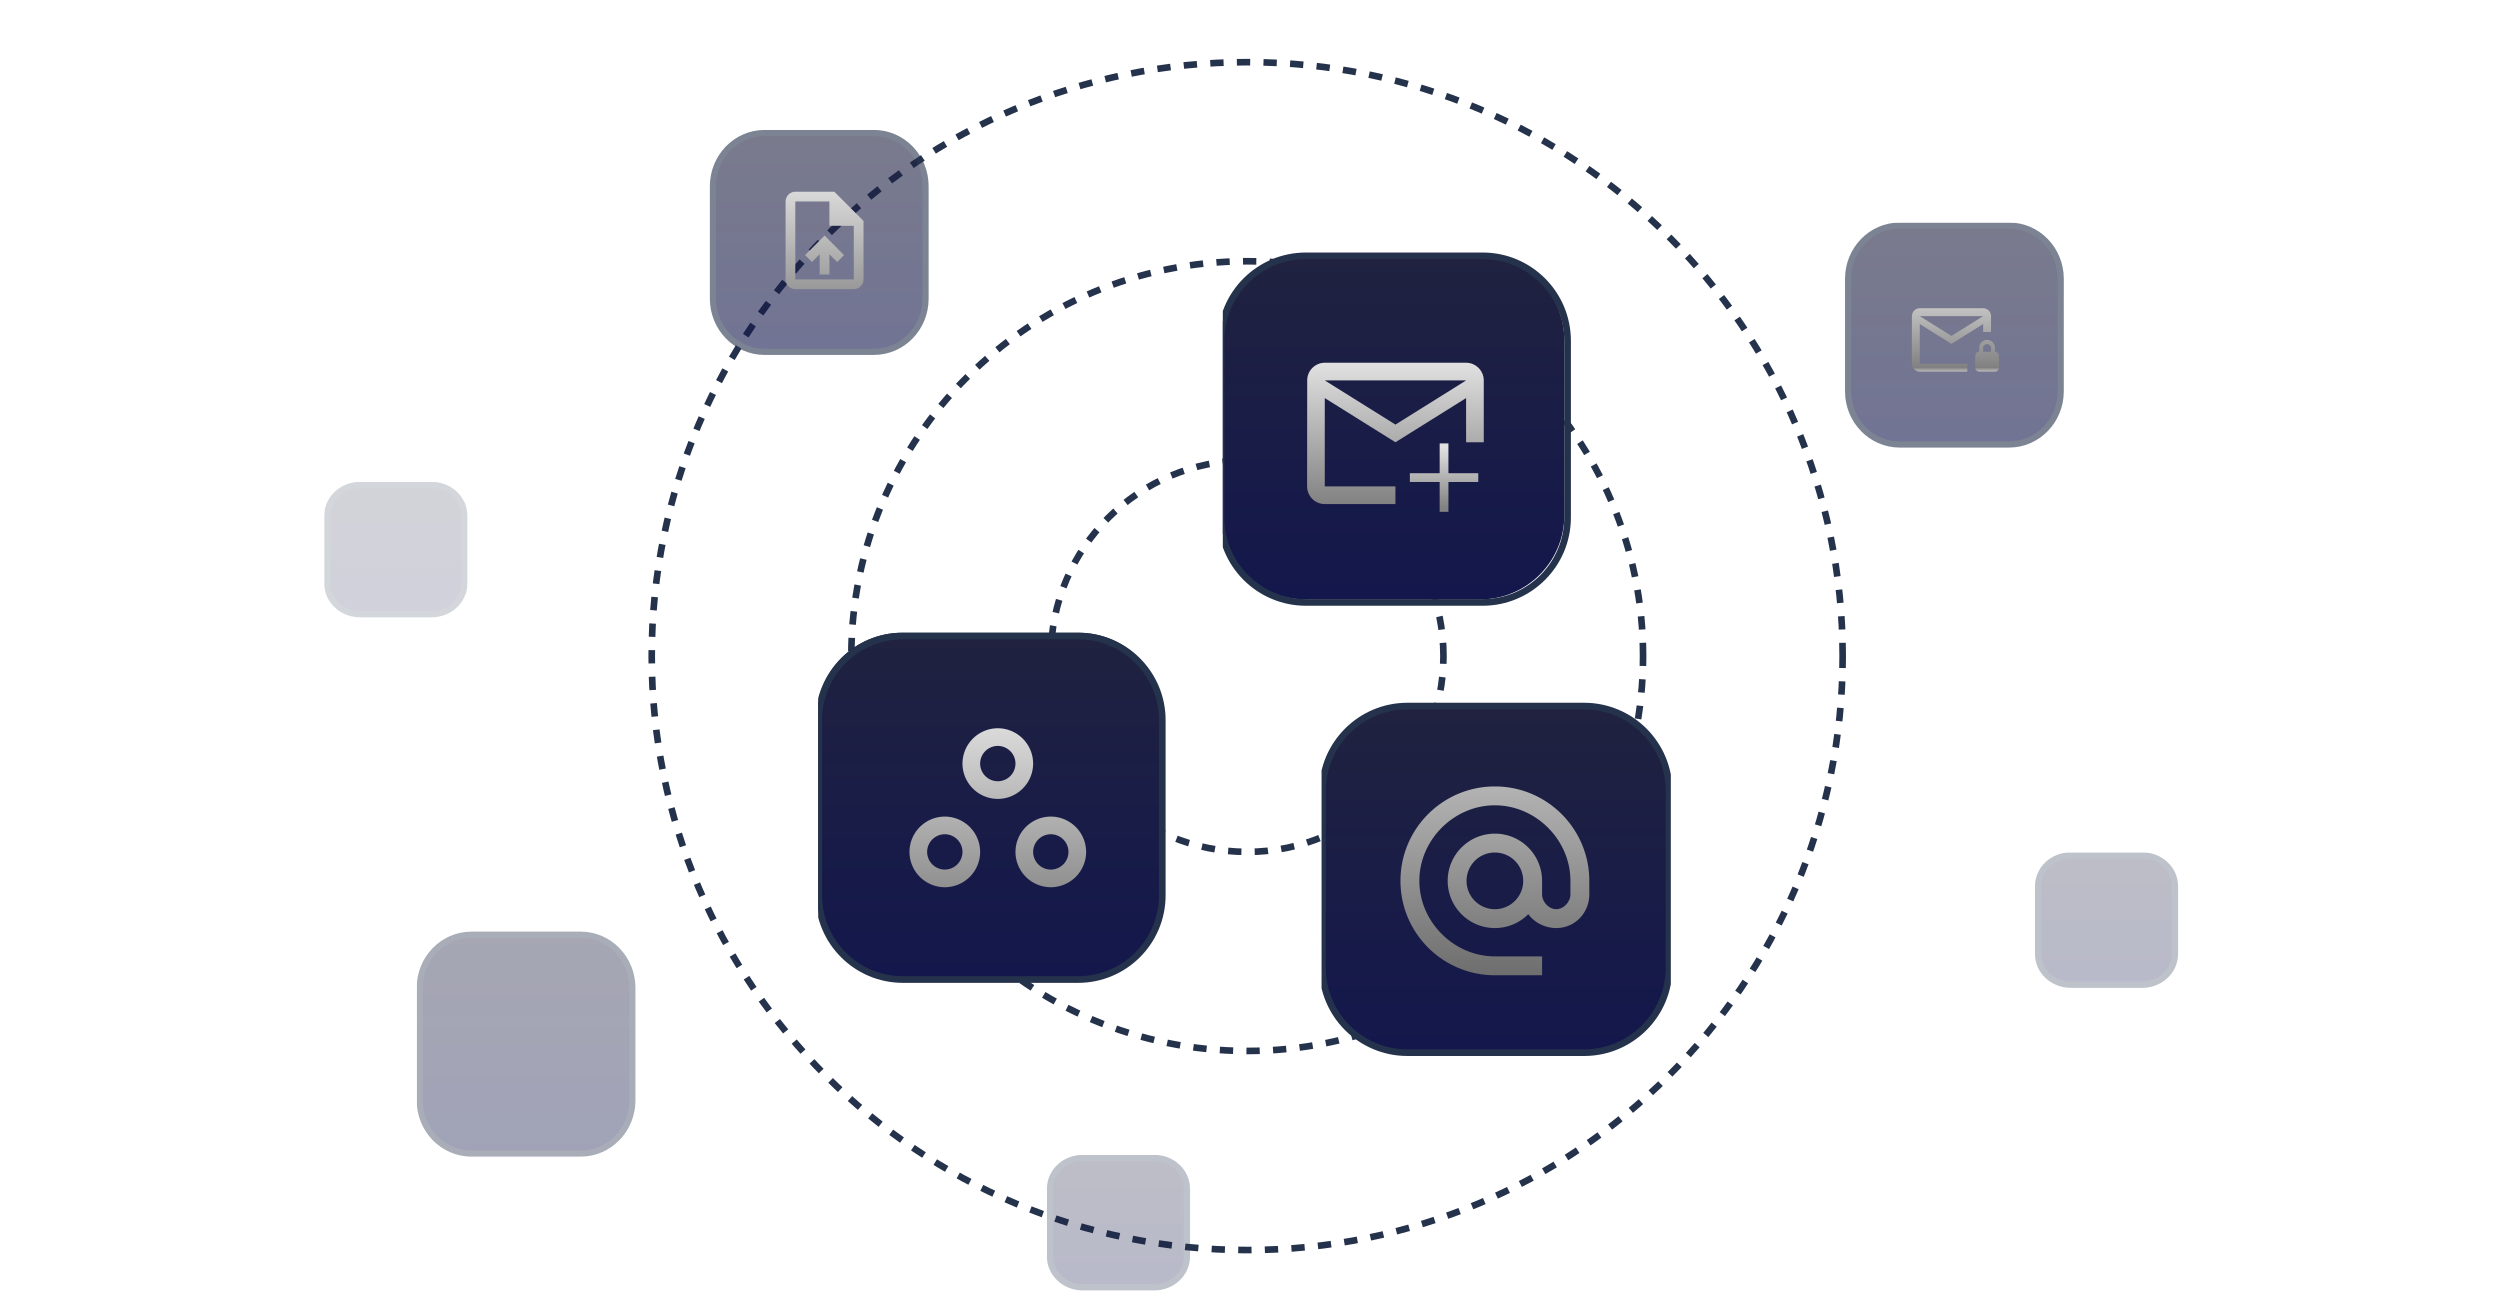 <svg xmlns="http://www.w3.org/2000/svg" width="342" height="180" fill="none"><g clip-path="url(#a)"><g clip-path="url(#b)"><g stroke="#25324C" stroke-dasharray="1.82 1.82" stroke-width=".909" clip-path="url(#c)"><path d="M197.465 89.756c0-14.791-12.021-26.781-26.849-26.781-14.829 0-26.85 11.99-26.85 26.78 0 14.791 12.021 26.782 26.85 26.782 14.828 0 26.849-11.991 26.849-26.781Z"/><path d="M224.771 89.754c0-29.832-24.246-54.016-54.155-54.016-29.909 0-54.155 24.184-54.155 54.016 0 29.833 24.246 54.016 54.155 54.016 29.909 0 54.155-24.183 54.155-54.016Z"/><path d="M252.076 89.755c0-44.874-36.471-81.251-81.46-81.251s-81.46 36.377-81.46 81.251 36.471 81.251 81.46 81.251 81.46-36.377 81.46-81.251Z"/></g></g><g clip-path="url(#d)"><g clip-path="url(#e)"><g clip-path="url(#f)"><path fill="url(#g)" d="M202.476 35h-23.952C172.159 35 167 40.16 167 46.524v23.952C167 76.841 172.159 82 178.524 82h23.952C208.841 82 214 76.84 214 70.476V46.524C214 40.16 208.841 35 202.476 35Z"/><path stroke="#25324C" stroke-width=".911" d="M202.819 35h-24.163c-6.42 0-11.625 5.205-11.625 11.625v24.162c0 6.421 5.205 11.626 11.625 11.626h24.163c6.42 0 11.625-5.205 11.625-11.626V46.625c0-6.42-5.205-11.625-11.625-11.625Z"/></g></g></g><g clip-path="url(#h)"><g clip-path="url(#i)"><g clip-path="url(#j)"><path fill="url(#k)" d="M147.538 86.566h-24.163c-6.42 0-11.625 5.205-11.625 11.626v24.162c0 6.42 5.205 11.625 11.625 11.625h24.163c6.42 0 11.625-5.205 11.625-11.625V98.192c0-6.42-5.205-11.626-11.625-11.626Z"/><path stroke="#25324C" stroke-width=".911" d="M147.476 87h-23.952C117.159 87 112 92.16 112 98.524v23.952c0 6.365 5.159 11.524 11.524 11.524h23.952c6.365 0 11.524-5.159 11.524-11.524V98.524C159 92.159 153.841 87 147.476 87Z"/></g></g></g><g clip-path="url(#l)"><g clip-path="url(#m)"><g clip-path="url(#n)"><path fill="url(#o)" d="M216.702 96.592h-24.163c-6.42 0-11.625 5.205-11.625 11.625v24.162c0 6.421 5.205 11.626 11.625 11.626h24.163c6.42 0 11.625-5.205 11.625-11.626v-24.162c0-6.42-5.205-11.625-11.625-11.625Z"/><path stroke="#25324C" stroke-width=".911" d="M216.702 96.592h-24.163c-6.42 0-11.625 5.205-11.625 11.625v24.162c0 6.421 5.205 11.626 11.625 11.626h24.163c6.42 0 11.625-5.205 11.625-11.626v-24.162c0-6.42-5.205-11.625-11.625-11.625Z"/></g></g></g><g clip-path="url(#p)"><g clip-path="url(#q)" opacity=".2"><path fill="url(#r)" d="M59.05 66.35h-9.804c-2.461 0-4.457 1.883-4.457 4.206v9.253c0 2.323 1.996 4.207 4.457 4.207h9.803c2.462 0 4.458-1.884 4.458-4.207v-9.253c0-2.323-1.996-4.206-4.457-4.206Z"/><path stroke="#25324C" stroke-width=".865" d="M59.05 66.35h-9.804c-2.461 0-4.457 1.883-4.457 4.206v9.253c0 2.323 1.996 4.207 4.457 4.207h9.803c2.462 0 4.458-1.884 4.458-4.207v-9.253c0-2.323-1.996-4.206-4.457-4.206Z"/></g></g><g clip-path="url(#s)"><g clip-path="url(#t)" opacity=".3"><path fill="url(#u)" d="M157.909 158.42h-9.803c-2.462 0-4.458 1.884-4.458 4.209v9.257c0 2.325 1.996 4.209 4.458 4.209h9.803c2.462 0 4.457-1.884 4.457-4.209v-9.257c0-2.325-1.995-4.209-4.457-4.209Z"/><path stroke="#25324C" stroke-width=".865" d="M157.909 158.42h-9.803c-2.462 0-4.458 1.884-4.458 4.209v9.257c0 2.325 1.996 4.209 4.458 4.209h9.803c2.462 0 4.457-1.884 4.457-4.209v-9.257c0-2.325-1.995-4.209-4.457-4.209Z"/></g></g><g clip-path="url(#v)"><g clip-path="url(#w)" opacity=".3"><path fill="url(#x)" d="M293.073 117.029h-9.803c-2.462 0-4.458 1.885-4.458 4.209v9.258c0 2.324 1.996 4.208 4.458 4.208h9.803c2.462 0 4.457-1.884 4.457-4.208v-9.258c0-2.324-1.995-4.209-4.457-4.209Z"/><path stroke="#25324C" stroke-width=".865" d="M293.073 117.029h-9.803c-2.462 0-4.458 1.885-4.458 4.209v9.258c0 2.324 1.996 4.208 4.458 4.208h9.803c2.462 0 4.457-1.884 4.457-4.208v-9.258c0-2.324-1.995-4.209-4.457-4.209Z"/></g></g><g clip-path="url(#y)"><g clip-path="url(#z)" opacity=".6"><path fill="url(#A)" d="M274.842 30.861h-14.958c-3.901 0-7.064 3.257-7.064 7.274v15.4c0 4.017 3.163 7.273 7.064 7.273h14.958c3.901 0 7.064-3.256 7.064-7.273v-15.4c0-4.017-3.163-7.274-7.064-7.274Z"/><path stroke="#25324C" stroke-width=".842" d="M274.842 30.861h-14.958c-3.901 0-7.064 3.257-7.064 7.274v15.4c0 4.017 3.163 7.273 7.064 7.273h14.958c3.901 0 7.064-3.256 7.064-7.273v-15.4c0-4.017-3.163-7.274-7.064-7.274Z"/></g></g><g clip-path="url(#B)"><g clip-path="url(#C)" opacity=".4"><path fill="url(#D)" d="M79.443 127.867H64.486c-3.902 0-7.064 3.255-7.064 7.271v15.396c0 4.015 3.163 7.27 7.064 7.27h14.957c3.901 0 7.064-3.255 7.064-7.27v-15.396c0-4.016-3.163-7.271-7.064-7.271Z"/><path stroke="#25324C" stroke-width=".842" d="M79.443 127.867H64.486c-3.902 0-7.064 3.255-7.064 7.271v15.396c0 4.015 3.163 7.27 7.064 7.27h14.957c3.901 0 7.064-3.255 7.064-7.27v-15.396c0-4.016-3.163-7.271-7.064-7.271Z"/></g></g><g clip-path="url(#E)"><g clip-path="url(#F)" opacity=".6"><path fill="url(#G)" d="M119.553 18.197h-14.958c-3.901 0-7.064 3.256-7.064 7.271v15.396c0 4.015 3.163 7.27 7.064 7.27h14.958c3.901 0 7.063-3.255 7.063-7.27V25.468c0-4.015-3.162-7.27-7.063-7.27Z"/><path stroke="#25324C" stroke-width=".842" d="M119.553 18.197h-14.958c-3.901 0-7.064 3.256-7.064 7.271v15.396c0 4.015 3.163 7.27 7.064 7.27h14.958c3.901 0 7.063-3.255 7.063-7.27V25.468c0-4.015-3.162-7.27-7.063-7.27Z"/></g></g></g><path fill="url(#H)" d="M129.25 114.125a2.425 2.425 0 0 1 2.417 2.417 2.424 2.424 0 0 1-2.417 2.416 2.424 2.424 0 0 1-2.417-2.416 2.425 2.425 0 0 1 2.417-2.417Zm0-2.417a4.848 4.848 0 0 0-4.833 4.834 4.847 4.847 0 0 0 4.833 4.833 4.847 4.847 0 0 0 4.833-4.833 4.848 4.848 0 0 0-4.833-4.834Zm7.25-9.666a2.424 2.424 0 0 1 2.417 2.416 2.424 2.424 0 0 1-2.417 2.417 2.424 2.424 0 0 1-2.417-2.417 2.424 2.424 0 0 1 2.417-2.416Zm0-2.417a4.847 4.847 0 0 0-4.833 4.833 4.848 4.848 0 0 0 4.833 4.834 4.848 4.848 0 0 0 4.833-4.834 4.847 4.847 0 0 0-4.833-4.833Zm7.25 14.5a2.425 2.425 0 0 1 2.417 2.417 2.424 2.424 0 0 1-2.417 2.416 2.424 2.424 0 0 1-2.417-2.416 2.425 2.425 0 0 1 2.417-2.417Zm0-2.417a4.848 4.848 0 0 0-4.833 4.834 4.847 4.847 0 0 0 4.833 4.833 4.847 4.847 0 0 0 4.833-4.833 4.848 4.848 0 0 0-4.833-4.834Z"/><path fill="url(#I)" d="M204.5 107.584c-7.13 0-12.917 5.787-12.917 12.917s5.787 12.916 12.917 12.916h6.458v-2.583H204.5c-5.606 0-10.333-4.728-10.333-10.333 0-5.606 4.727-10.334 10.333-10.334s10.333 4.728 10.333 10.334v1.847c0 1.02-.917 2.028-1.937 2.028-1.021 0-1.938-1.008-1.938-2.028v-1.847a6.461 6.461 0 0 0-6.458-6.459 6.461 6.461 0 0 0-6.458 6.459 6.46 6.46 0 0 0 6.458 6.458c1.782 0 3.41-.723 4.572-1.899.84 1.15 2.287 1.899 3.824 1.899 2.544 0 4.521-2.067 4.521-4.611v-1.847c0-7.13-5.787-12.917-12.917-12.917Zm0 16.792a3.87 3.87 0 0 1-3.875-3.875 3.87 3.87 0 0 1 3.875-3.875 3.87 3.87 0 0 1 3.875 3.875 3.87 3.87 0 0 1-3.875 3.875Z"/><path fill="url(#J)" d="M200.562 49.625h-19.333a2.413 2.413 0 0 0-2.404 2.417l-.013 14.5a2.424 2.424 0 0 0 2.417 2.416h9.667v-2.416h-9.667V54.458l9.667 6.042 9.666-6.042V60.5h2.417v-8.458a2.424 2.424 0 0 0-2.417-2.417Zm-9.666 8.458-9.667-6.041h19.333l-9.666 6.041Z"/><path stroke="url(#K)" stroke-linecap="square" stroke-width="1.2" d="M197.546 69.414v-8.156m-4.078 4.078h8.157"/><path fill="url(#L)" d="M114.13 26.225h-5.333c-.733 0-1.327.6-1.327 1.333l-.006 10.667c0 .733.593 1.333 1.326 1.333h8.007c.733 0 1.333-.6 1.333-1.333v-8l-4-4Zm2.667 12h-8V27.558h4.667v3.333h3.333v7.334Zm-6.667-3.327.94.94 1.06-1.053v2.773h1.334v-2.773l1.06 1.06.94-.947-2.66-2.673-2.674 2.673Z"/><path fill="url(#M)" d="m262.625 44.333 4.333 2.708 4.334-2.708v1.083h1.083v-2.167c0-.596-.487-1.083-1.083-1.083h-8.667c-.596 0-1.078.488-1.078 1.083l-.005 6.5c0 .596.487 1.084 1.083 1.084h6.5v-1.084h-6.5v-5.416Zm8.667-1.084-4.334 2.709-4.333-2.709h8.667Z"/><path fill="url(#N)" d="M272.917 48.124v-.541c0-.596-.488-1.084-1.084-1.084-.595 0-1.083.488-1.083 1.084v.541a.544.544 0 0 0-.542.542v1.625c0 .298.244.542.542.542h2.167a.543.543 0 0 0 .541-.542v-1.625a.543.543 0 0 0-.541-.542Zm-1.625 0v-.541a.543.543 0 0 1 1.083 0v.541h-1.083Z"/><defs><clipPath id="a"><path fill="#fff" d="M0 2.14h341.32v175.72H0z"/></clipPath><clipPath id="b"><path fill="#fff" d="M88.703 8.05h163.83v163.41H88.703z"/></clipPath><clipPath id="c"><path fill="#fff" d="M88.703 8.05h163.83v163.41H88.703z"/></clipPath><clipPath id="d"><path fill="#fff" d="M167.281 34.24h47.78v49.19h-47.78z"/></clipPath><clipPath id="e"><path fill="#fff" d="M167.281 34.24h47.78v49.19h-47.78z"/></clipPath><clipPath id="f"><path fill="#fff" d="M166.578 34.24h49.19v49.19h-49.19z"/></clipPath><clipPath id="h"><path fill="#fff" d="M111.93 85.77h47.79v49.19h-47.79z"/></clipPath><clipPath id="i"><path fill="#fff" d="M111.93 85.77h47.79v49.19h-47.79z"/></clipPath><clipPath id="j"><path fill="#fff" d="M111.227 85.77h49.19v49.19h-49.19z"/></clipPath><clipPath id="l"><path fill="#fff" d="M180.789 95.91h47.78v49.19h-47.78z"/></clipPath><clipPath id="m"><path fill="#fff" d="M180.789 95.91h47.78v49.19h-47.78z"/></clipPath><clipPath id="n"><path fill="#fff" d="M180.086 95.91h49.19v49.19h-49.19z"/></clipPath><clipPath id="p"><path fill="#fff" d="M44.344 65.93h20.47v19.32h-20.47z"/></clipPath><clipPath id="q"><path fill="#fff" d="M44.344 65.93h20.47v19.32h-20.47z"/></clipPath><clipPath id="s"><path fill="#fff" d="M143.203 158h20.47v19.33h-20.47z"/></clipPath><clipPath id="t"><path fill="#fff" d="M143.203 158h20.47v19.33h-20.47z"/></clipPath><clipPath id="v"><path fill="#fff" d="M278.367 116.609h20.47v19.33h-20.47z"/></clipPath><clipPath id="w"><path fill="#fff" d="M278.367 116.609h20.47v19.33h-20.47z"/></clipPath><clipPath id="y"><path fill="#fff" d="M252.18 30.441h30.72v31.63h-30.72z"/></clipPath><clipPath id="z"><path fill="#fff" d="M252.18 30.441h30.72v31.63h-30.72z"/></clipPath><clipPath id="B"><path fill="#fff" d="M57.008 126.74h30.72v31.62h-30.72z"/></clipPath><clipPath id="C"><path fill="#fff" d="M57.008 126.74h30.72v31.62h-30.72z"/></clipPath><clipPath id="E"><path fill="#fff" d="M96.727 17.77h30.72v31.62h-30.72z"/></clipPath><clipPath id="F"><path fill="#fff" d="M96.727 17.77h30.72v31.62h-30.72z"/></clipPath><linearGradient id="g" x1="190.5" x2="190.5" y1="35" y2="82" gradientUnits="userSpaceOnUse"><stop stop-color="#202240"/><stop offset="1" stop-color="#13174C"/></linearGradient><linearGradient id="k" x1="135.456" x2="135.456" y1="86.566" y2="133.979" gradientUnits="userSpaceOnUse"><stop stop-color="#202240"/><stop offset="1" stop-color="#13174C"/></linearGradient><linearGradient id="o" x1="204.62" x2="204.62" y1="96.592" y2="144.005" gradientUnits="userSpaceOnUse"><stop stop-color="#202240"/><stop offset="1" stop-color="#13174C"/></linearGradient><linearGradient id="r" x1="54.148" x2="54.148" y1="66.35" y2="84.016" gradientUnits="userSpaceOnUse"><stop stop-color="#202240"/><stop offset="1" stop-color="#13174C"/></linearGradient><linearGradient id="u" x1="153.007" x2="153.007" y1="158.42" y2="176.095" gradientUnits="userSpaceOnUse"><stop stop-color="#202240"/><stop offset="1" stop-color="#13174C"/></linearGradient><linearGradient id="x" x1="288.171" x2="288.171" y1="117.029" y2="134.704" gradientUnits="userSpaceOnUse"><stop stop-color="#202240"/><stop offset="1" stop-color="#13174C"/></linearGradient><linearGradient id="A" x1="267.363" x2="267.363" y1="30.861" y2="60.808" gradientUnits="userSpaceOnUse"><stop stop-color="#202240"/><stop offset="1" stop-color="#13174C"/></linearGradient><linearGradient id="D" x1="71.965" x2="71.965" y1="127.867" y2="157.804" gradientUnits="userSpaceOnUse"><stop stop-color="#202240"/><stop offset="1" stop-color="#13174C"/></linearGradient><linearGradient id="G" x1="112.074" x2="112.074" y1="18.197" y2="48.135" gradientUnits="userSpaceOnUse"><stop stop-color="#202240"/><stop offset="1" stop-color="#13174C"/></linearGradient><linearGradient id="H" x1="136.5" x2="136.5" y1="99.625" y2="121.375" gradientUnits="userSpaceOnUse"><stop stop-color="#DADADA"/><stop offset="1" stop-color="#909090"/></linearGradient><linearGradient id="I" x1="204.5" x2="204.5" y1="107.584" y2="133.417" gradientUnits="userSpaceOnUse"><stop stop-color="#B3B3B3"/><stop offset="1" stop-color="#6E6E6E"/></linearGradient><linearGradient id="J" x1="190.896" x2="190.896" y1="49.625" y2="68.958" gradientUnits="userSpaceOnUse"><stop stop-color="#E1E1E1"/><stop offset="1" stop-color="#828282"/></linearGradient><linearGradient id="K" x1="197.546" x2="197.546" y1="61.258" y2="69.414" gradientUnits="userSpaceOnUse"><stop stop-color="#E1E1E1"/><stop offset="1" stop-color="#828282"/></linearGradient><linearGradient id="L" x1="112.797" x2="112.797" y1="26.225" y2="39.558" gradientUnits="userSpaceOnUse"><stop stop-color="#D9D9D9"/><stop offset="1" stop-color="#999"/></linearGradient><linearGradient id="M" x1="267.5" x2="267.5" y1="42.166" y2="50.833" gradientUnits="userSpaceOnUse"><stop stop-color="#C3C2C2"/><stop offset=".935" stop-color="#818181"/><stop offset="1" stop-color="#BBB"/></linearGradient><linearGradient id="N" x1="267.5" x2="267.5" y1="42.166" y2="50.833" gradientUnits="userSpaceOnUse"><stop stop-color="#C3C2C2"/><stop offset=".935" stop-color="#818181"/><stop offset="1" stop-color="#BBB"/></linearGradient></defs></svg>